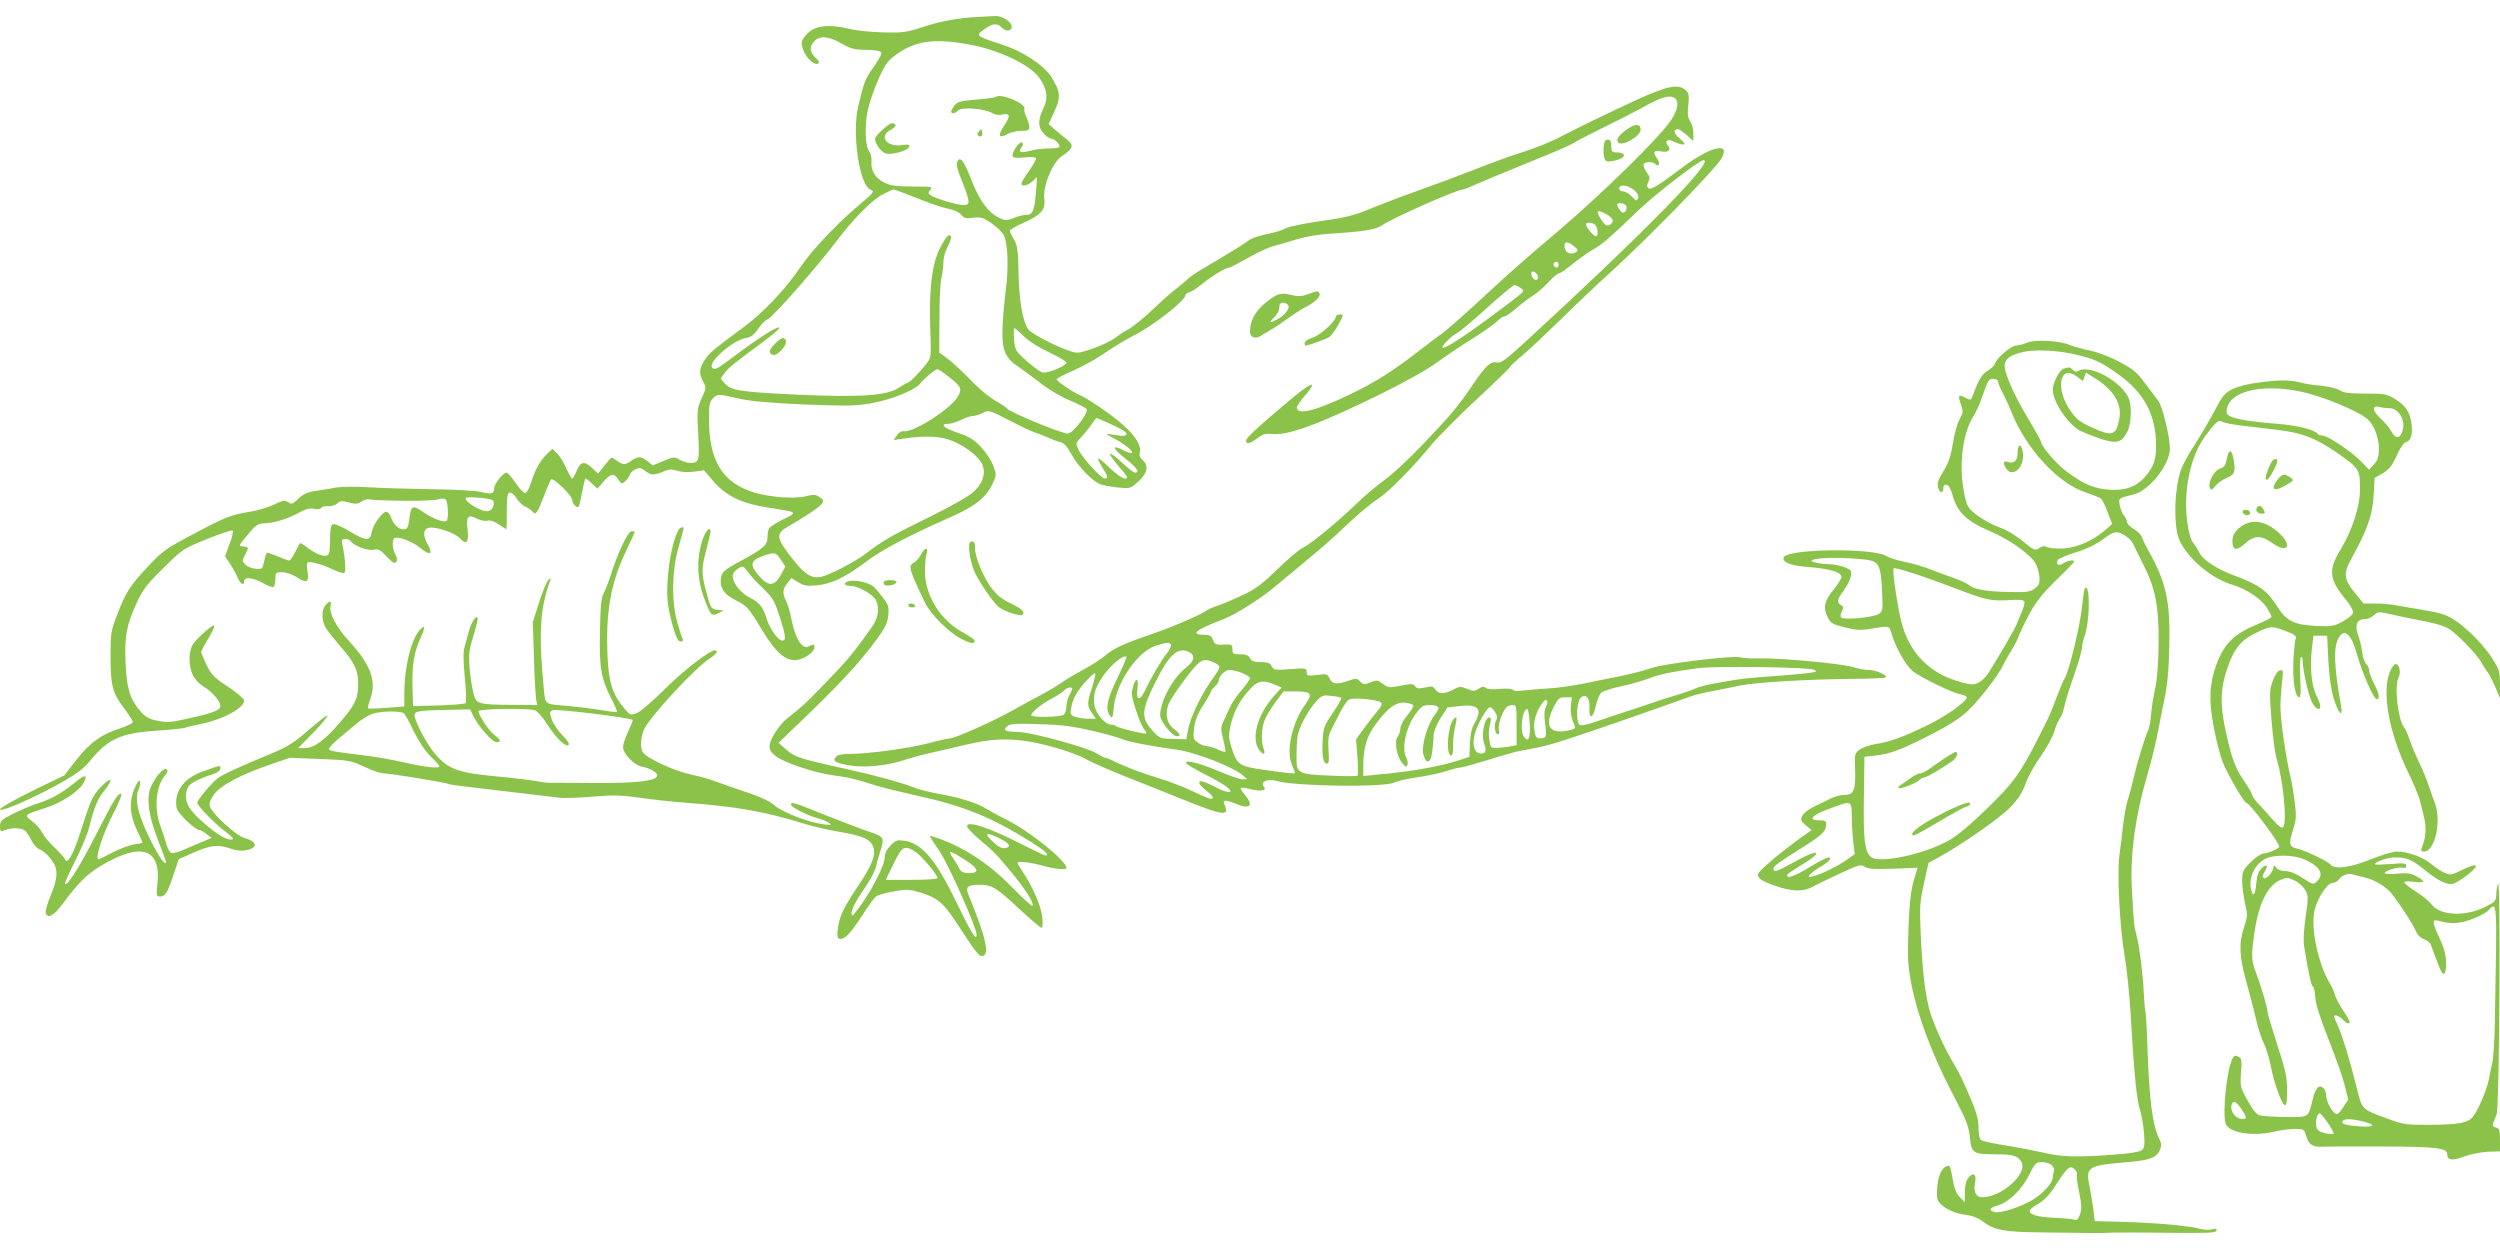 <?xml version="1.0" standalone="no"?>
<!DOCTYPE svg PUBLIC "-//W3C//DTD SVG 20010904//EN"
 "http://www.w3.org/TR/2001/REC-SVG-20010904/DTD/svg10.dtd">
<svg version="1.0" xmlns="http://www.w3.org/2000/svg"
 width="1280pt" height="640pt" viewBox="0 0 1280 640"
 preserveAspectRatio="xMidYMid meet">
<g transform="translate(0,640) scale(0.1,-0.1)"
fill="#8bc34a" stroke="none">
<path d="M5005 6313 c-96 -4 -194 -22 -285 -53 -76 -25 -97 -28 -195 -26 -60
2 -132 8 -160 15 -133 32 -203 21 -247 -39 -17 -23 -17 -30 -6 -64 14 -42 59
-83 77 -71 8 4 4 14 -14 30 -30 29 -32 58 -5 85 29 29 72 25 138 -12 48 -28
67 -33 124 -33 37 0 72 -5 78 -11 7 -7 -4 -29 -35 -74 -46 -65 -51 -77 -81
-205 -33 -138 6 -404 63 -426 23 -8 20 -13 -74 -92 -106 -91 -229 -222 -283
-302 -76 -113 -190 -234 -290 -308 -152 -112 -178 -134 -198 -164 -32 -47 -35
-74 -14 -113 19 -34 19 -35 -6 -90 -23 -52 -24 -61 -17 -184 7 -138 5 -146
-43 -146 -13 0 -36 7 -52 16 -26 16 -31 16 -83 -6 l-55 -23 -27 22 c-34 26
-49 26 -86 0 -30 -21 -38 -21 -76 6 -17 13 -23 14 -32 3 -6 -7 -22 -26 -35
-43 l-24 -30 -29 28 c-41 38 -61 35 -80 -13 -9 -22 -19 -40 -23 -40 -4 0 -17
23 -30 51 -12 28 -33 63 -46 76 l-25 25 -25 -23 c-37 -34 -64 -83 -84 -147
-10 -32 -24 -57 -31 -57 -8 0 -29 23 -49 52 -19 29 -40 52 -47 53 -17 0 -63
-58 -63 -80 0 -28 -14 -32 -67 -19 -27 7 -137 13 -248 14 -110 2 -256 6 -325
10 -79 5 -145 4 -180 -3 -30 -6 -76 -13 -101 -17 -31 -4 -56 -15 -78 -35 -37
-34 -35 -34 -59 -19 -14 9 -28 6 -68 -14 -27 -13 -80 -30 -119 -36 -105 -18
-127 -26 -294 -115 -143 -75 -159 -87 -233 -166 -92 -98 -115 -133 -159 -250
-31 -79 -33 -93 -33 -210 0 -150 10 -188 69 -266 24 -32 45 -64 45 -71 0 -6
-30 -21 -67 -33 -95 -30 -154 -73 -224 -163 l-60 -77 -165 -80 c-92 -45 -164
-87 -164 -94 0 -18 188 65 324 143 69 39 109 70 135 103 92 114 158 145 344
157 75 5 140 12 145 15 5 3 44 12 87 21 112 23 215 81 215 119 0 8 -37 39 -83
70 -72 48 -86 62 -110 113 -15 32 -27 61 -27 65 0 4 16 34 36 68 20 33 34 63
31 67 -8 7 -86 -61 -109 -96 -24 -35 -23 -116 1 -161 10 -19 34 -44 53 -55 45
-26 90 -80 86 -102 -4 -21 -44 -36 -175 -64 -79 -18 -100 -19 -147 -9 -46 9
-62 19 -90 52 -51 59 -68 116 -73 248 -6 133 5 192 60 310 29 62 52 92 134
172 97 96 100 98 222 148 68 27 127 47 132 44 5 -3 -2 -33 -15 -68 l-24 -64
25 -37 c13 -20 31 -52 39 -71 15 -35 34 -46 34 -19 0 23 48 18 97 -11 24 -14
48 -22 53 -19 6 3 10 22 10 41 0 32 2 34 35 34 21 0 51 -10 75 -26 48 -32 64
-25 55 27 -4 21 -4 42 -1 48 7 11 82 -10 140 -39 22 -10 44 -16 49 -13 9 5 5
71 -9 141 -6 28 -4 32 14 32 12 0 24 -5 27 -10 15 -24 87 -51 116 -45 26 6 35
2 68 -34 30 -32 41 -38 49 -29 7 9 6 20 -3 38 -17 29 -19 76 -5 85 18 11 95
-19 134 -52 48 -40 65 -30 36 20 -27 45 -23 81 8 85 37 6 132 -27 157 -54 34
-37 46 -23 39 45 -8 68 2 79 47 56 17 -9 41 -14 54 -11 15 4 35 -3 59 -19 20
-14 38 -25 39 -25 1 0 2 42 2 92 0 75 3 93 15 96 9 1 24 -11 34 -28 10 -17 30
-37 44 -43 15 -6 32 -19 39 -27 16 -20 24 -9 58 80 15 41 32 79 36 85 12 12
109 -83 109 -106 0 -19 26 -44 33 -32 3 4 11 37 17 73 7 36 15 67 17 69 2 3
16 -8 32 -23 l30 -28 31 36 c38 43 54 45 76 11 16 -24 18 -25 35 -9 10 9 21
24 24 34 3 9 16 22 30 28 19 9 28 7 48 -9 30 -23 43 -24 92 -4 29 13 43 14 71
5 20 -7 56 -9 86 -5 l53 7 49 -58 c63 -72 140 -110 268 -131 132 -21 138 -23
138 -31 0 -4 -12 -13 -27 -20 -41 -18 -87 -46 -95 -57 -4 -5 -8 -25 -8 -42 0
-43 -18 -60 -132 -122 -98 -52 -108 -63 -108 -110 0 -38 24 -68 78 -95 57 -29
65 -37 132 -149 68 -112 116 -157 169 -157 42 0 101 39 101 66 0 17 -5 17 -30
4 -31 -16 -66 36 -85 127 -8 43 -22 91 -30 106 -20 39 -19 59 6 91 l21 26 35
-21 c29 -18 45 -21 93 -16 77 7 145 39 253 120 85 64 210 130 442 233 121 54
177 100 209 171 18 41 18 44 1 90 -10 26 -38 69 -63 95 -35 37 -58 52 -115 71
-73 24 -99 47 -52 47 14 0 43 9 65 20 22 11 49 20 60 20 12 0 35 7 52 16 30
15 32 15 137 -39 58 -30 117 -58 131 -62 14 -4 43 -15 65 -25 22 -10 51 -21
65 -24 18 -4 34 -22 57 -64 35 -63 106 -136 148 -152 14 -5 53 -12 88 -16 64
-6 65 -6 106 31 46 42 54 80 21 110 -14 12 -18 25 -14 41 11 44 -48 117 -162
199 -57 41 -119 81 -139 89 -41 17 -125 74 -125 84 0 4 39 25 88 46 48 21 121
62 162 91 41 28 104 66 139 84 103 51 271 182 271 211 0 5 10 12 23 15 12 4
42 24 67 45 45 37 116 80 134 80 4 0 47 22 95 49 47 27 106 55 131 61 25 6 79
22 120 35 46 14 114 25 175 29 165 10 228 20 260 42 55 38 385 184 416 184 5
0 32 11 61 24 29 13 127 54 218 91 228 93 261 107 290 125 14 9 84 45 155 80
72 35 160 80 196 100 92 52 132 64 160 50 29 -16 21 -64 -20 -122 -61 -88
-350 -371 -566 -555 -206 -175 -230 -196 -399 -352 -93 -86 -185 -167 -205
-180 -20 -14 -75 -55 -123 -93 -120 -93 -215 -154 -333 -211 -185 -90 -285
-116 -285 -73 0 7 18 34 41 60 70 80 37 73 -67 -14 -176 -148 -234 -202 -234
-216 0 -21 19 -17 57 12 28 21 42 25 76 22 81 -9 241 50 551 202 124 61 239
125 294 165 51 36 117 81 149 101 77 47 146 95 167 117 10 9 23 17 29 17 7 0
35 19 62 43 28 24 66 53 86 65 19 12 54 42 77 67 22 25 46 45 53 45 7 0 37 21
68 46 31 26 79 60 107 76 47 26 80 55 239 207 84 80 306 251 327 251 60 0
-298 -366 -910 -928 -100 -92 -128 -113 -146 -108 -33 8 -57 -14 -120 -106
-83 -122 -114 -159 -259 -311 -73 -77 -162 -160 -199 -185 -36 -26 -102 -81
-145 -123 -98 -94 -227 -201 -273 -224 -19 -9 -78 -59 -130 -110 -78 -76 -110
-100 -180 -133 -47 -22 -103 -46 -125 -53 -22 -7 -45 -17 -51 -21 -36 -26
-176 -86 -285 -124 -143 -48 -200 -75 -245 -114 -17 -15 -67 -47 -110 -70 -44
-24 -94 -54 -111 -67 -18 -13 -66 -41 -105 -62 -40 -21 -104 -56 -143 -78 -83
-48 -295 -143 -318 -143 -9 0 -60 -11 -112 -25 -104 -27 -310 -55 -403 -55
-41 0 -63 -5 -72 -15 -19 -22 -4 -31 70 -44 77 -13 196 -1 281 28 30 10 87 26
125 34 38 9 123 28 189 44 161 38 264 36 430 -7 68 -18 146 -45 180 -64 33
-19 125 -59 205 -91 80 -31 206 -82 280 -112 174 -70 229 -86 236 -68 3 7 1
23 -6 34 -13 26 4 28 57 6 73 -31 94 -11 47 45 -15 17 -24 33 -21 36 2 3 25 0
51 -7 54 -13 85 -6 66 15 -19 24 24 41 69 27 92 -27 547 -33 599 -8 15 8 68
20 117 27 50 7 116 21 147 31 32 11 65 19 74 19 9 0 73 18 143 39 69 22 140
42 156 45 139 25 148 27 345 93 56 18 480 166 535 187 22 8 79 22 125 30 47 9
108 21 135 27 73 15 343 31 552 33 100 0 184 4 188 8 11 11 -51 38 -88 38 -18
0 -53 6 -78 14 -55 18 -367 47 -474 45 -44 -1 -90 1 -103 5 -35 12 -399 -32
-462 -56 -30 -11 -98 -28 -150 -39 -52 -10 -139 -28 -192 -39 -54 -11 -137
-23 -185 -25 -49 -3 -107 -8 -129 -11 -24 -3 -44 -2 -48 4 -3 6 -31 8 -66 5
-37 -4 -65 -2 -73 5 -10 9 -19 7 -36 -4 -20 -14 -26 -14 -59 -1 -34 14 -40 13
-72 -4 -46 -24 -74 -24 -91 1 -12 17 -19 18 -53 10 -32 -7 -42 -6 -51 7 -10
13 -19 13 -74 2 -58 -11 -64 -11 -91 10 -27 20 -32 20 -64 7 -31 -13 -35 -12
-52 5 -17 17 -22 17 -59 4 -60 -21 -84 -19 -97 10 -11 25 -15 26 -65 19 -49
-6 -53 -5 -53 15 0 20 -3 21 -84 15 -79 -6 -84 -5 -95 15 -9 17 -21 21 -56 21
-34 0 -47 5 -55 20 -8 15 -21 20 -50 20 -36 0 -40 2 -40 26 0 23 -4 25 -32 24
-53 -3 -58 -1 -68 25 -8 20 -16 25 -44 25 -77 0 -44 26 101 81 54 21 182 100
243 151 19 16 61 50 92 76 173 143 210 175 297 258 53 50 121 107 151 126 57
36 180 160 281 283 32 39 135 142 228 229 94 87 171 162 171 165 0 4 30 33 68
64 37 32 128 118 202 190 74 73 185 178 245 232 186 169 534 525 568 582 52
89 -54 65 -200 -45 -122 -93 -162 -117 -174 -105 -8 8 -7 17 1 32 9 18 7 27
-10 51 -12 17 -18 34 -15 40 8 13 52 13 60 0 4 -6 11 -8 16 -4 6 3 4 15 -5 30
-25 36 -20 46 18 39 38 -8 55 7 36 30 -20 24 -2 36 30 20 16 -8 37 -15 47 -15
14 1 10 7 -16 30 -18 15 -30 33 -27 39 11 17 23 13 61 -20 l35 -31 0 39 c0 21
-7 49 -16 62 -13 18 -15 36 -10 81 5 46 3 61 -9 74 -40 40 -94 29 -270 -52
-116 -53 -324 -155 -375 -182 -47 -26 -140 -63 -225 -89 -38 -12 -137 -48
-220 -81 -82 -32 -213 -81 -290 -108 -77 -27 -178 -66 -225 -85 -99 -42 -133
-50 -295 -73 -66 -10 -133 -24 -150 -32 -16 -9 -46 -19 -65 -23 -80 -17 -112
-28 -128 -41 -9 -8 -51 -35 -92 -59 -41 -25 -104 -63 -140 -84 -36 -21 -69
-44 -75 -50 -5 -6 -32 -29 -60 -51 -27 -21 -73 -61 -102 -89 -65 -63 -121
-108 -153 -125 -14 -7 -41 -25 -60 -40 -19 -14 -70 -39 -113 -54 -68 -24 -83
-26 -114 -15 -77 25 -204 91 -219 114 -29 44 -46 147 -49 287 -2 119 -6 142
-24 173 -12 20 -21 40 -21 44 0 5 30 22 68 39 92 41 116 69 109 123 -9 65 42
188 90 220 59 39 64 56 23 87 -19 15 -47 38 -63 52 l-28 25 29 63 c35 74 32
104 -17 181 -38 58 -146 129 -248 162 -139 45 -140 46 -92 80 42 30 65 32 88
8 21 -23 51 -20 51 5 0 24 -50 56 -84 54 -17 -1 -58 -3 -91 -5z m-27 -144
c146 -29 296 -102 342 -166 42 -58 48 -107 21 -161 -28 -55 -27 -97 4 -127 13
-14 30 -25 38 -25 17 0 49 -34 40 -43 -3 -4 -28 -7 -55 -7 -26 0 -68 -5 -93
-12 -49 -13 -65 -7 -45 17 8 10 10 19 4 25 -12 12 -58 -55 -49 -71 5 -8 25 -9
61 -5 29 3 55 2 58 -3 3 -4 -12 -33 -34 -64 -22 -30 -40 -60 -40 -66 0 -18 32
-12 57 11 l23 22 -6 -80 c-8 -94 -17 -114 -49 -114 -14 0 -42 -7 -64 -16 -37
-14 -42 -14 -76 1 -55 27 -100 88 -140 190 -40 103 -58 127 -73 98 -8 -13 -1
-40 24 -102 42 -106 43 -121 6 -121 -32 0 -150 36 -170 52 -10 9 -10 14 2 27
13 15 5 16 -92 16 -90 1 -114 4 -148 22 -45 24 -66 61 -62 110 1 17 -4 38 -11
47 -21 25 -25 133 -8 211 8 39 33 111 55 160 37 82 46 94 100 132 96 67 197
78 380 42z m3388 -742 c19 -17 25 -29 21 -42 -7 -16 -10 -15 -32 9 -13 14 -33
26 -45 26 -11 0 -20 7 -20 15 0 23 45 18 76 -8z m-3670 -42 c61 -25 133 -49
160 -54 29 -6 55 -18 66 -31 15 -18 24 -20 60 -15 37 5 49 2 90 -25 25 -17 54
-43 64 -58 24 -36 30 -167 13 -292 -7 -52 -14 -136 -16 -187 -5 -111 13 -157
80 -200 23 -16 74 -53 114 -84 43 -34 104 -70 152 -90 44 -18 82 -38 85 -45 8
-21 -72 -124 -97 -124 -33 0 -300 111 -312 129 -3 5 -29 23 -58 39 -28 16 -75
54 -104 83 -67 69 -121 119 -156 144 l-28 20 1 170 c0 94 4 188 10 210 5 22
10 58 10 80 0 22 9 57 20 78 24 44 26 69 5 61 -8 -3 -28 -36 -46 -72 -39 -83
-53 -209 -46 -409 5 -133 4 -145 -16 -170 -31 -42 -90 -103 -99 -103 -5 0 -26
-12 -47 -26 -61 -40 -197 -49 -511 -35 -299 14 -346 21 -378 57 l-22 25 19 28
c20 28 57 57 204 165 42 31 77 61 77 67 0 17 -108 -52 -242 -153 -79 -60 -92
-66 -103 -48 -18 29 110 139 173 149 28 5 42 15 64 48 16 23 37 45 48 48 23 7
247 261 348 394 94 124 185 216 242 246 25 13 49 24 55 25 5 0 59 -20 121 -45z
m3631 -41 c3 -8 0 -21 -6 -27 -10 -9 -16 -8 -27 7 -8 11 -14 23 -14 28 0 15
41 8 47 -8z m-83 -54 c16 -15 17 -22 7 -34 -7 -8 -19 -12 -27 -9 -13 5 -44 53
-44 68 0 11 44 -7 64 -25z m-76 -42 c14 -14 16 -58 3 -58 -11 0 -51 48 -51 61
0 13 34 11 48 -3z m-109 -109 c21 -17 22 -22 10 -30 -29 -18 -59 -1 -59 33 0
24 19 22 49 -3z m-79 -94 c0 -8 -4 -15 -9 -15 -13 0 -22 16 -14 24 11 11 23 6
23 -9z m-113 -46 c17 -17 5 -43 -13 -28 -15 12 -19 39 -6 39 4 0 13 -5 19 -11z
m-81 -74 c23 -18 35 -6 -159 -151 -131 -97 -219 -154 -239 -154 -16 0 41 59
74 76 15 8 84 66 153 129 70 63 132 115 139 115 7 0 21 -7 32 -15z m-2543
-248 c26 -25 79 -58 130 -82 47 -22 86 -45 87 -51 0 -17 -95 -57 -122 -51 -13
4 -50 30 -83 60 -56 50 -58 55 -63 110 -2 31 -2 57 1 57 4 0 26 -19 50 -43z
m-383 -208 c62 -49 66 -58 45 -98 -31 -60 -226 -186 -277 -179 -13 2 -26 -6
-36 -21 l-16 -24 54 8 c111 16 191 12 250 -14 70 -30 133 -81 150 -121 19 -46
0 -100 -52 -144 -23 -20 -120 -74 -217 -122 -184 -89 -246 -125 -322 -184 -57
-45 -193 -115 -237 -124 -47 -8 -81 13 -139 86 -91 115 -94 135 -25 174 87 50
160 99 171 116 9 14 6 21 -13 33 -20 14 -31 14 -67 5 -57 -16 -189 -6 -270 19
-161 51 -229 162 -229 376 0 72 3 88 20 105 24 24 23 24 135 -1 64 -14 159
-22 335 -30 211 -8 258 -8 339 6 101 17 227 68 252 101 18 24 78 74 89 74 4 0
31 -18 60 -41z m835 -244 c48 -22 75 -39 72 -47 -2 -7 -13 -12 -23 -10 -10 1
-35 5 -54 8 -33 5 -31 3 20 -24 56 -30 103 -72 81 -72 -7 0 -26 7 -42 16 -59
30 -52 7 14 -45 59 -46 75 -71 47 -71 -5 0 -34 23 -65 51 -30 29 -58 49 -62
46 -3 -4 18 -33 47 -67 45 -52 49 -60 30 -60 -13 0 -46 23 -81 57 -64 61 -72
60 -34 -2 29 -46 30 -55 11 -55 -18 0 -114 105 -134 147 -15 33 -15 34 15 66
16 17 40 47 52 65 12 17 24 32 26 32 2 0 38 -16 80 -35z m-3187 -381 c17 -3
22 -10 20 -26 -5 -33 -30 -44 -67 -28 -41 17 -83 49 -76 60 4 7 74 4 123 -6z
m-444 -8 c83 -1 164 2 179 7 19 6 32 6 39 -1 12 -12 16 -98 5 -108 -12 -12
-68 9 -118 43 -59 40 -64 37 -74 -39 -6 -41 -10 -48 -29 -48 -26 0 -50 23 -65
63 -6 15 -16 27 -23 27 -21 0 -69 -68 -75 -105 -8 -47 -29 -46 -115 6 -38 23
-75 39 -83 35 -11 -4 -15 -23 -15 -80 0 -57 -4 -75 -15 -80 -20 -7 -58 8 -101
40 -19 15 -36 25 -38 23 -2 -2 -13 -23 -25 -46 -12 -24 -25 -43 -30 -43 -5 0
-30 9 -56 20 -26 11 -51 20 -55 20 -5 0 -13 -19 -17 -42 -9 -41 -10 -43 -44
-40 -19 1 -42 11 -52 21 -18 17 -18 20 -3 49 21 40 21 40 -9 44 -24 3 -24 4
23 60 37 45 53 57 77 58 54 1 119 20 178 51 42 23 65 29 86 24 17 -4 32 -2 36
5 4 6 20 10 35 8 16 -1 36 5 47 14 15 14 24 15 60 5 34 -9 45 -8 65 6 12 8 31
13 42 10 10 -3 87 -6 170 -7z m1934 -302 l23 -35 -23 -42 c-33 -60 -64 -62
-112 -5 -48 55 -44 77 14 99 64 24 72 23 98 -17z m-168 -63 c11 -17 46 -54 76
-83 50 -48 59 -63 85 -143 33 -102 35 -125 15 -125 -22 0 -66 62 -82 116 -17
56 -36 79 -86 105 -41 21 -75 60 -85 97 -4 19 0 30 17 44 30 24 35 23 60 -11z
m2165 -371 c4 -6 -6 -27 -22 -47 -31 -39 -80 -124 -112 -191 -26 -55 -46 -47
-37 14 7 55 -9 58 -24 5 -8 -32 -6 -50 16 -117 14 -44 33 -87 41 -97 9 -9 14
-19 11 -22 -6 -6 -145 28 -155 38 -3 4 -15 7 -26 7 -27 0 -75 55 -83 96 -10
55 4 99 52 164 42 55 98 99 111 87 2 -3 -18 -52 -46 -109 -53 -108 -63 -158
-38 -193 12 -16 15 -11 20 46 13 126 122 284 215 313 59 18 69 18 77 6z m96
-40 c29 -16 23 -46 -16 -76 -68 -51 -135 -174 -135 -246 0 -30 62 -108 86
-108 22 0 16 15 -16 38 -35 27 -46 73 -28 124 7 20 46 80 86 132 79 104 93
111 153 81 33 -18 34 -14 -26 -100 -51 -74 -103 -185 -113 -245 l-8 -45 -68 2
c-67 1 -69 2 -107 44 -58 64 -55 103 17 247 72 144 116 183 175 152z m3197
-89 c15 -8 13 -10 -8 -14 -14 -3 -92 -11 -175 -17 -175 -13 -170 -12 -299 -34
-54 -9 -111 -23 -125 -31 -15 -7 -51 -20 -81 -29 -30 -8 -89 -27 -130 -41 -41
-15 -109 -37 -150 -50 -41 -13 -108 -36 -149 -50 -53 -18 -78 -22 -85 -15 -18
18 -13 117 6 136 26 26 49 2 46 -49 -4 -62 18 -58 32 6 6 30 19 62 28 70 10 9
53 23 97 32 44 9 107 27 140 39 59 23 124 37 260 55 87 12 569 5 593 -8z
m-2928 -17 c22 -9 40 -21 40 -27 0 -5 -20 -33 -44 -62 -25 -28 -52 -69 -61
-91 -10 -21 -24 -53 -32 -70 -13 -28 -13 -38 0 -90 8 -33 13 -61 11 -63 -2 -3
-20 3 -39 12 -20 9 -46 17 -58 17 -12 0 -33 9 -46 19 -22 17 -23 23 -17 74 5
40 18 73 47 117 21 33 39 64 39 69 0 4 9 16 20 26 11 10 20 23 20 29 0 24 32
56 55 56 14 0 43 -7 65 -16z m-769 -75 c-26 -78 -26 -94 0 -130 l20 -29 -40 0
c-22 0 -52 5 -66 10 -25 9 -27 14 -20 48 3 20 14 51 24 67 25 43 95 118 99
107 2 -6 -6 -38 -17 -73z m935 16 l36 -15 -42 -47 c-81 -91 -115 -213 -74
-271 21 -30 36 -28 24 4 -14 35 -12 102 4 144 7 20 32 62 55 93 l43 57 65 0
c78 0 86 -12 44 -70 -65 -90 -97 -233 -67 -304 9 -21 16 -41 16 -44 0 -5 -63
2 -189 21 -96 15 -109 26 -136 111 -14 44 -15 63 -6 105 15 71 46 132 94 185
45 51 71 57 133 31z m-1036 -22 c-1 -5 -7 -19 -15 -33 -8 -14 -14 -39 -15 -55
0 -17 -5 -36 -12 -43 -14 -14 -168 -17 -168 -4 0 15 54 59 108 87 29 16 57 34
63 42 12 14 39 18 39 6z m1377 -46 c3 -4 -16 -38 -43 -77 -44 -65 -49 -77 -52
-141 -5 -79 3 -119 22 -119 10 0 12 15 8 69 -3 53 -1 76 13 102 10 19 30 60
46 91 16 31 36 61 46 66 22 12 149 0 164 -15 7 -7 2 -20 -19 -44 -16 -19 -47
-59 -69 -89 l-40 -55 7 -90 c4 -49 4 -93 1 -96 -3 -4 -68 -4 -143 0 -165 7
-170 11 -170 97 0 33 2 77 5 99 4 45 54 139 98 186 27 29 34 31 75 26 25 -2
48 -7 51 -10z m1176 -40 c-3 -26 1 -57 10 -80 16 -37 16 -37 -11 -44 -107 -27
-138 16 -87 117 23 45 29 50 59 50 l34 0 -5 -43z m-127 -5 c-10 -20 -11 -42
-5 -86 9 -69 7 -76 -25 -76 -20 0 -25 6 -30 44 -7 43 12 100 46 143 18 22 28
3 14 -25z m-680 7 c3 -5 -11 -28 -30 -51 -21 -24 -36 -53 -36 -67 0 -14 -7
-34 -14 -43 -18 -24 -6 -98 22 -133 17 -22 23 -24 28 -12 3 9 1 24 -5 36 -26
47 -4 155 46 224 31 42 39 47 73 47 50 0 57 -13 27 -49 -36 -43 -71 -159 -60
-202 15 -56 39 -49 46 13 4 29 7 67 7 83 0 18 15 55 35 87 l36 56 64 7 c96 11
117 -16 74 -89 -14 -24 -21 -57 -23 -103 l-3 -68 -39 -13 c-101 -35 -253 -62
-431 -78 l-73 -7 0 50 c0 95 17 152 65 217 62 83 103 113 149 108 20 -2 39 -8
42 -13z m529 -101 l0 -103 -30 -6 c-16 -4 -47 -7 -67 -8 -36 -1 -37 0 -43 44
-4 24 -2 58 3 74 6 17 7 33 3 36 -27 16 -51 -87 -31 -135 15 -36 3 -55 -28
-46 -28 9 -35 52 -19 106 15 49 62 130 76 130 5 0 16 -11 25 -25 13 -20 14
-30 5 -46 -12 -23 -4 -69 11 -69 6 0 8 11 4 24 -5 23 15 86 37 113 6 7 21 13
33 13 20 0 21 -5 21 -102z m67 10 c5 -76 -6 -102 -29 -71 -23 30 -9 143 17
143 4 0 10 -33 12 -72z m-2242 -39 c69 -16 139 -36 155 -43 31 -14 151 -37
290 -56 88 -13 280 -88 325 -127 l25 -22 -24 -1 c-13 0 -67 19 -120 41 -99 43
-180 62 -167 40 4 -6 47 -31 94 -55 48 -24 98 -53 112 -64 43 -35 12 -37 -53
-4 -34 18 -68 32 -74 32 -23 0 -14 -18 22 -47 36 -29 44 -43 24 -43 -6 0 -48
17 -93 39 -44 21 -121 51 -171 66 -87 26 -180 61 -238 91 -16 8 -33 14 -38 14
-5 0 -26 11 -47 24 -43 28 -331 107 -394 108 -64 1 -81 7 -68 23 16 20 40 22
185 17 99 -3 160 -11 255 -33z"/>
<path d="M5097 5903 c-4 -3 -48 -9 -99 -13 -78 -6 -94 -10 -110 -29 -10 -13
-18 -27 -18 -32 0 -14 20 -11 36 6 18 18 137 9 172 -13 14 -9 34 -12 52 -9 41
9 45 -6 15 -50 -39 -58 -33 -76 15 -48 14 8 44 14 68 15 36 0 42 3 42 20 0 12
-7 34 -15 50 -8 16 -13 35 -10 42 11 28 -126 84 -148 61z"/>
<path d="M4518 5735 c-21 -18 -38 -39 -38 -45 0 -26 32 -70 56 -76 32 -8 111
14 119 34 4 12 -2 14 -38 9 -78 -11 -119 46 -57 78 17 9 28 20 25 25 -11 17
-29 11 -67 -25z"/>
<path d="M5012 5727 c-9 -11 -10 -17 -2 -22 15 -9 23 -1 18 21 -3 15 -4 16
-16 1z"/>
<path d="M3969 4641 c-33 -33 -36 -49 -12 -58 21 -8 75 50 67 72 -9 22 -22 19
-55 -14z"/>
<path d="M7442 2717 c-29 -35 -40 -176 -14 -185 9 -3 12 12 12 55 0 32 5 75
11 96 11 42 8 55 -9 34z"/>
<path d="M8336 5742 c-48 -33 -65 -57 -50 -72 21 -21 114 33 114 66 0 30 -25
32 -64 6z"/>
<path d="M8223 5683 c-14 -5 -18 -69 -7 -97 5 -13 14 -15 43 -10 66 12 76 43
14 44 -19 0 -23 6 -23 29 0 32 -7 41 -27 34z"/>
<path d="M6695 4893 c-32 -11 -49 -12 -83 -3 -56 14 -75 7 -138 -45 -50 -43
-74 -90 -74 -144 0 -27 26 -38 53 -22 11 7 35 22 54 32 19 11 58 37 86 58 29
21 70 48 92 59 47 23 80 56 70 71 -7 13 -8 13 -60 -6z m-98 -58 c6 -18 -21
-51 -59 -71 -40 -21 -44 -17 -14 11 15 14 26 35 26 50 0 18 5 25 20 25 11 0
23 -7 27 -15z"/>
<path d="M6840 4780 c0 -24 -81 -97 -120 -109 -23 -7 -40 -18 -40 -26 0 -8 1
-15 3 -15 15 1 106 33 122 44 11 7 33 37 48 65 27 49 28 51 8 51 -12 0 -21 -5
-21 -10z"/>
<path d="M10380 4646 c-19 -8 -45 -15 -57 -15 -26 -1 -99 -63 -108 -91 -3 -11
-21 -28 -39 -39 -30 -19 -43 -40 -77 -129 -8 -22 -10 -22 -39 -7 -34 18 -37
11 -18 -42 10 -28 9 -38 -9 -70 -12 -21 -27 -76 -34 -122 -10 -62 -21 -98 -46
-139 -34 -56 -37 -69 -27 -96 9 -23 24 -20 24 5 0 14 5 19 17 17 10 -2 22 -22
31 -56 23 -84 73 -132 189 -181 105 -45 213 -122 237 -169 8 -16 16 -46 18
-66 2 -32 -2 -42 -24 -59 -24 -18 -40 -20 -135 -18 -115 2 -178 14 -204 37 -9
8 -47 25 -85 38 -38 13 -92 33 -119 44 -28 11 -82 27 -121 35 -39 8 -82 21
-95 30 -67 42 -499 38 -525 -5 -15 -25 34 -45 124 -51 103 -8 165 -25 170 -48
1 -9 -15 -38 -37 -64 -50 -61 -58 -94 -34 -143 16 -34 24 -38 88 -54 56 -14
81 -16 130 -8 102 17 96 19 110 -25 20 -68 72 -161 106 -189 37 -32 200 -112
247 -121 17 -4 32 -10 32 -15 0 -22 -106 -97 -205 -145 -127 -61 -188 -83
-264 -95 -30 -5 -66 -18 -80 -28 -25 -19 -26 -24 -23 -99 4 -107 -7 -133 -53
-133 -20 0 -53 -8 -73 -19 -20 -10 -59 -29 -86 -42 -26 -12 -53 -34 -59 -47
-9 -20 -7 -26 19 -48 l29 -24 -25 -18 c-114 -79 -250 -193 -250 -209 1 -21 22
-35 88 -58 86 -30 142 -32 191 -6 20 11 84 42 142 69 95 44 108 48 125 35 15
-12 46 -14 145 -11 l127 5 -20 -66 c-19 -63 -28 -186 -29 -372 -1 -177 87
-451 235 -732 64 -123 76 -153 82 -211 8 -81 16 -86 135 -86 85 0 112 -8 129
-40 32 -60 -102 -180 -201 -180 -33 0 -46 29 -36 80 8 38 -11 50 -35 20 -12
-15 -18 -39 -18 -73 l0 -52 -26 26 c-19 19 -28 44 -37 96 -12 67 -13 70 -34
60 -31 -14 -49 -78 -45 -158 3 -37 71 -80 142 -88 38 -5 67 -16 92 -35 60 -45
109 -54 305 -56 98 -1 207 -3 243 -3 36 -1 90 0 120 2 30 1 160 1 289 -1 193
-2 235 -1 239 11 4 11 -2 12 -23 7 -15 -4 -41 -3 -59 2 -48 15 -236 32 -396
36 l-145 4 -6 53 c-4 30 -12 82 -19 116 -23 110 -16 115 194 133 116 10 150
23 166 66 7 18 6 33 -4 52 -35 70 -52 197 -61 472 -3 90 -8 174 -11 185 -3 11
-6 54 -8 95 -4 93 -23 242 -38 295 -12 44 -13 55 -23 240 -9 170 18 370 80
580 20 66 45 169 55 225 5 25 18 95 31 155 17 82 23 154 26 282 5 229 -17 325
-110 489 -13 23 -26 51 -30 62 -3 12 -21 31 -41 43 -20 11 -36 28 -36 37 0 8
-7 23 -15 32 -9 10 -18 33 -22 53 -6 38 -9 35 73 56 80 21 184 153 184 234 0
61 -38 216 -59 244 -12 16 -43 57 -70 93 -41 55 -60 71 -131 108 -46 25 -111
49 -149 57 -36 7 -82 20 -102 28 -52 23 -176 30 -219 13z m255 -63 c91 -22
125 -38 210 -99 124 -88 185 -193 193 -333 5 -98 -6 -135 -57 -194 -45 -51
-105 -71 -188 -64 -75 7 -128 30 -211 92 -52 38 -132 131 -132 154 0 4 -32 61
-70 125 -75 124 -125 244 -115 275 8 28 28 41 82 56 63 18 186 13 288 -12z
m-405 -136 c0 -8 11 -36 26 -63 14 -27 34 -71 45 -99 74 -184 237 -360 375
-405 38 -13 74 -27 80 -32 7 -5 22 -36 35 -70 l23 -61 -39 -34 c-61 -52 -140
-87 -211 -91 -34 -2 -70 1 -81 6 -15 8 -25 7 -42 -4 -21 -15 -25 -13 -84 35
-36 30 -85 59 -118 70 -32 11 -82 38 -112 60 -50 38 -55 46 -68 104 -32 144
-13 313 45 406 12 20 31 59 40 86 38 106 37 105 62 105 13 0 24 -6 24 -13z
m660 -796 c14 -10 30 -28 35 -42 6 -13 27 -57 48 -98 63 -122 81 -217 79 -408
-1 -105 -8 -186 -18 -230 -8 -37 -18 -95 -20 -128 -3 -33 -9 -69 -14 -80 -19
-42 -59 -173 -75 -245 -10 -41 -23 -94 -31 -116 -8 -23 -18 -81 -24 -130 -5
-49 -14 -119 -19 -156 -12 -91 2 -366 27 -513 12 -66 25 -201 31 -300 17 -296
31 -437 47 -485 8 -25 18 -79 21 -120 5 -62 3 -78 -11 -89 -9 -8 -62 -17 -133
-22 -192 -15 -280 -13 -368 9 -44 10 -132 27 -195 37 -63 10 -121 22 -127 28
-8 5 -13 32 -13 64 0 41 -10 79 -46 162 -25 60 -59 131 -76 157 -49 78 -115
224 -132 294 -22 92 -34 203 -42 381 -6 140 -4 164 17 258 l23 103 49 27 c112
60 316 202 369 257 42 44 63 76 80 124 13 36 48 99 78 140 29 41 60 98 68 125
8 28 21 57 28 66 8 8 18 35 23 60 5 24 27 97 50 162 23 65 41 128 41 141 0 13
6 41 14 62 27 79 28 269 1 242 -4 -3 -10 -46 -15 -95 -10 -99 -69 -340 -90
-368 -4 -5 -22 -48 -40 -95 -34 -90 -36 -94 -95 -210 -92 -182 -126 -228 -262
-360 -85 -83 -154 -141 -195 -163 -132 -74 -363 -121 -401 -83 -30 31 -37 88
-34 301 l3 210 59 7 c75 8 136 32 295 114 85 44 142 82 178 117 61 59 153 179
177 229 8 18 28 54 44 79 16 25 32 57 36 70 4 13 27 62 52 109 35 66 66 106
139 178 52 50 94 94 94 97 0 11 -37 4 -57 -10 -22 -16 -37 -7 -28 17 3 7 45
25 93 40 58 18 105 41 141 68 57 43 73 45 121 11z m-1332 -117 c61 -8 72 -29
78 -157 5 -102 4 -107 -18 -121 -29 -18 -183 -32 -192 -17 -4 6 -2 20 5 32 9
18 8 24 -5 31 -23 13 -20 29 14 75 17 22 33 55 36 72 6 28 3 32 -29 46 -20 8
-56 16 -79 16 -58 2 -108 14 -88 22 33 14 168 14 278 1z m457 -148 c149 -57
180 -64 264 -59 52 4 80 2 85 -5 4 -6 -2 -31 -12 -54 -11 -24 -22 -52 -26 -63
-7 -19 -90 -163 -143 -247 -12 -21 -36 -44 -51 -52 -26 -13 -36 -13 -87 0
-164 43 -268 148 -310 310 -20 79 -47 263 -40 274 5 8 151 -39 320 -104z
m-534 -1168 c0 -40 4 -99 8 -132 l7 -59 -39 -28 c-46 -33 -129 -74 -172 -85
-27 -7 -29 -6 -17 9 8 9 34 28 58 42 42 25 57 45 33 45 -6 0 -48 -22 -94 -50
-77 -46 -115 -61 -115 -42 0 7 12 15 108 75 23 15 42 32 42 37 0 13 -55 -10
-137 -56 -66 -37 -83 -41 -83 -21 0 12 29 33 170 122 83 53 99 70 100 103 0
19 -5 22 -35 22 -61 0 -41 25 48 58 120 45 117 46 118 -40z m1024 -1784 c9 -9
14 -23 11 -31 -3 -8 -6 -23 -6 -33 0 -27 -53 -84 -106 -115 -61 -36 -162 -68
-190 -61 -35 9 -29 21 15 34 57 18 122 80 160 156 31 62 35 66 66 66 19 0 41
-7 50 -16z m129 -48 c-3 -7 2 -47 11 -90 13 -62 14 -84 5 -112 -9 -27 -16 -34
-29 -29 -9 4 -55 8 -102 10 -87 3 -133 17 -126 38 2 7 22 22 45 35 28 16 56
45 88 95 60 92 72 102 95 81 10 -9 16 -21 13 -28z"/>
<path d="M10567 4513 c-22 -6 -57 -73 -57 -110 1 -61 79 -177 143 -210 17 -8
62 -26 100 -39 83 -28 111 -21 139 36 22 43 24 140 4 178 -46 87 -200 167
-255 133 -9 -6 -19 -4 -28 5 -15 15 -16 15 -46 7z m71 -44 l26 -20 8 21 8 22
37 -23 c102 -60 149 -135 134 -213 -16 -87 -36 -93 -144 -43 -61 28 -78 42
-109 88 -78 116 -50 239 40 168z"/>
<path d="M10330 4082 c0 -43 -19 -59 -54 -46 -20 8 -21 -14 -2 -38 32 -43 89
8 84 76 -4 54 -28 61 -28 8z"/>
<path d="M9960 2520 c-25 -16 -60 -41 -79 -55 -19 -14 -42 -25 -51 -25 -9 0
-32 -12 -51 -26 -19 -14 -41 -29 -49 -34 -8 -5 -12 -11 -9 -15 8 -7 89 24 107
42 7 7 19 13 26 13 11 0 90 47 144 85 21 15 31 45 15 45 -5 0 -28 -14 -53 -30z"/>
<path d="M9944 2235 c-104 -53 -165 -97 -152 -111 6 -6 36 10 184 98 45 26 86
48 92 48 6 0 14 5 17 10 15 24 -40 6 -141 -45z"/>
<path d="M11576 4443 c-61 -7 -117 -21 -145 -35 -41 -20 -52 -34 -96 -118 -28
-52 -74 -130 -102 -173 -28 -42 -59 -99 -68 -127 -35 -104 -37 -300 -3 -363
51 -98 164 -190 271 -222 69 -21 144 -71 173 -116 13 -21 24 -42 24 -47 0 -5
-30 -21 -67 -36 -123 -50 -173 -98 -214 -206 -37 -99 -41 -184 -15 -322 13
-68 33 -147 45 -177 22 -58 110 -211 122 -211 16 0 169 -204 169 -225 0 -9
-60 -35 -81 -35 -12 0 -40 -19 -65 -44 -41 -41 -44 -47 -44 -97 0 -30 7 -82
15 -116 13 -57 13 -66 -5 -119 -28 -80 -25 -152 11 -280 17 -60 39 -146 50
-192 10 -46 28 -101 39 -122 11 -22 27 -72 35 -112 18 -93 56 -200 73 -206 9
-3 12 17 12 75 0 67 -7 101 -50 232 -27 85 -50 161 -50 170 0 19 -34 136 -61
206 -23 60 -23 83 -5 208 22 145 68 235 132 262 32 13 39 13 72 -3 20 -9 44
-31 54 -48 17 -29 17 -37 3 -138 -11 -79 -13 -123 -6 -164 25 -146 34 -187 43
-193 6 -4 11 -28 12 -55 2 -33 24 -104 68 -215 36 -91 74 -197 83 -237 l18
-72 -27 -41 c-23 -34 -30 -38 -42 -28 -22 18 -44 64 -44 92 0 14 -7 30 -15 37
-23 19 -41 -2 -55 -63 -22 -90 -17 -87 -138 -86 -59 1 -118 4 -131 8 -17 4
-37 28 -63 76 -38 68 -39 73 -34 142 5 65 4 74 -14 83 -15 8 -21 6 -29 -8 -30
-56 -54 -287 -35 -337 17 -44 136 -64 238 -41 37 9 89 16 115 16 47 0 48 -1
60 -40 12 -41 33 -54 83 -51 13 1 147 2 298 1 289 -1 340 -7 340 -41 0 -30 25
-33 88 -10 31 12 85 22 119 24 l63 2 0 58 c0 51 -3 60 -21 64 -14 4 -18 11
-14 22 4 9 12 30 18 46 14 37 21 1210 7 1180 -5 -11 -9 -36 -9 -55 -1 -33 -5
-38 -58 -64 -104 -51 -232 -44 -275 15 -12 16 -48 45 -80 65 -32 20 -58 41
-58 46 0 6 20 7 51 3 58 -8 60 4 6 31 -23 13 -46 15 -94 11 -35 -4 -63 -2 -63
3 0 12 68 33 91 27 13 -3 19 0 19 10 0 14 -12 15 -80 9 -44 -3 -80 -4 -80 -1
0 13 64 35 104 35 60 0 85 -11 153 -66 67 -55 116 -78 146 -68 12 4 46 25 75
48 64 50 46 61 -34 21 -49 -25 -57 -26 -85 -15 -17 7 -49 28 -71 46 -42 36
-120 64 -176 64 -19 0 -80 -18 -134 -40 -107 -43 -185 -53 -207 -26 -15 18
-127 71 -169 81 -41 9 -45 24 -22 95 17 53 18 71 9 143 -5 45 -15 102 -21 127
-23 93 -51 284 -52 355 -1 28 3 83 7 123 8 68 7 73 -9 70 -11 -2 -26 -23 -37
-53 -17 -46 -18 -61 -7 -200 6 -82 18 -170 25 -195 36 -115 57 -341 33 -356
-7 -4 -25 9 -45 32 -18 21 -51 58 -73 81 -22 22 -40 47 -40 55 0 7 -20 41 -44
75 -29 43 -49 87 -64 140 -57 218 -61 305 -18 431 34 102 70 145 151 184 72
34 78 34 150 6 44 -16 54 -25 49 -37 -4 -9 -9 -61 -12 -116 -4 -102 9 -185 30
-185 8 0 9 30 5 100 -3 56 -1 102 4 106 5 3 9 -7 9 -23 0 -43 28 -169 47 -208
17 -35 43 -48 43 -20 0 8 -9 32 -20 54 -25 46 -34 148 -23 241 l8 65 35 0 35
0 6 -125 c4 -84 14 -149 28 -197 23 -77 49 -102 37 -35 -37 206 -40 302 -10
350 30 47 64 13 93 -92 25 -90 84 -225 99 -226 19 0 15 26 -13 80 -14 27 -25
58 -25 68 0 11 -7 25 -15 32 -7 6 -17 33 -20 58 -3 26 -13 66 -21 89 -19 52
-7 83 33 83 15 0 36 9 48 20 20 19 23 19 91 4 38 -9 89 -20 114 -24 99 -19
141 -30 172 -46 40 -20 153 -137 175 -179 8 -16 22 -37 30 -47 8 -9 25 -43 39
-75 l24 -58 0 71 c0 66 -3 75 -39 132 -63 97 -177 201 -247 225 -21 8 -75 19
-119 26 -44 7 -102 17 -128 22 -26 5 -75 9 -107 9 l-59 0 -45 56 c-56 68 -59
99 -16 175 83 151 108 223 114 333 l4 79 42 24 c33 20 48 39 71 90 19 42 36
67 49 70 24 6 34 41 27 92 -8 61 -29 93 -81 126 -47 28 -55 30 -156 30 -82 0
-112 4 -131 17 -14 9 -56 19 -95 23 -38 3 -82 10 -99 15 -56 15 -110 16 -209
3z m204 -48 c113 -24 294 -99 343 -142 32 -29 57 -94 57 -150 0 -41 -5 -58
-25 -80 l-25 -28 -42 43 c-52 53 -171 132 -198 132 -10 0 -21 4 -24 9 -13 20
-107 44 -206 51 -187 15 -260 32 -260 60 0 103 168 149 380 105z m455 -85 c44
0 80 -58 68 -108 -11 -48 -37 -53 -58 -13 -8 17 -34 48 -57 69 -43 40 -45 69
-4 58 11 -3 35 -6 51 -6z m-750 -90 c47 -6 122 -14 168 -20 132 -15 200 -41
315 -120 113 -79 116 -84 115 -190 0 -83 -40 -205 -99 -303 -65 -107 -59 -154
28 -259 22 -26 38 -56 36 -65 -2 -10 -26 -30 -53 -45 -44 -24 -58 -26 -130
-23 -117 5 -158 24 -205 99 -52 83 -96 114 -228 162 -79 29 -158 81 -171 114
-6 14 -20 36 -31 50 -14 17 -24 52 -32 115 -20 154 18 331 92 431 58 77 68 86
90 74 11 -6 57 -15 105 -20z m315 -2221 c80 -36 102 -76 61 -113 -17 -16 -21
-15 -72 19 -35 23 -65 35 -88 35 -20 0 -39 7 -47 18 -11 14 -13 14 -14 2 -1
-24 -36 -64 -49 -56 -9 6 -8 14 4 33 22 32 10 43 -17 16 -15 -15 -23 -38 -26
-77 -5 -61 -17 -73 -27 -27 -14 66 29 142 91 161 53 15 137 11 184 -11z m305
-91 c56 -13 116 -50 145 -89 56 -76 107 -156 119 -186 8 -20 24 -35 42 -42 16
-5 32 -18 35 -28 7 -21 27 -74 46 -121 19 -47 33 -33 32 31 -1 39 -10 74 -33
122 -38 82 -40 100 -8 91 67 -18 97 -17 163 4 37 13 78 33 91 46 50 50 48 74
37 -546 -1 -107 -8 -213 -14 -235 -6 -22 -13 -56 -16 -76 -6 -44 -51 -154 -80
-193 -26 -36 -73 -45 -236 -45 -105 -1 -124 2 -197 29 -142 52 -136 46 -165
162 -34 138 -70 256 -95 314 -12 25 -21 48 -21 50 0 12 30 1 45 -16 19 -21 35
-26 35 -11 0 5 -16 32 -35 61 -19 29 -38 64 -41 79 -4 14 -13 36 -21 49 -63
101 -103 286 -83 379 15 65 66 143 94 143 11 0 27 9 33 19 13 20 48 32 73 23
8 -2 33 -9 55 -14z m-630 -1185 c32 -48 31 -55 -2 -51 -31 3 -57 45 -47 72 9
24 21 19 49 -21z m444 -73 c19 -28 32 -52 29 -55 -3 -3 -22 -2 -43 3 -29 6
-40 14 -45 33 -7 26 4 69 17 69 4 0 23 -23 42 -50z m177 9 c71 -18 64 -31 -14
-26 -74 5 -96 12 -87 28 8 12 46 11 101 -2z"/>
<path d="M11404 4063 c-10 -49 -13 -53 -39 -63 -30 -11 -61 -70 -51 -96 6 -16
9 -16 29 8 12 15 39 34 60 42 40 16 45 34 31 105 -8 38 -22 40 -30 4z"/>
<path d="M11636 4043 c-11 -12 -36 -73 -36 -90 0 -8 5 -11 10 -8 12 7 50 79
50 95 0 12 -13 13 -24 3z"/>
<path d="M11661 3944 c-38 -48 -20 -64 36 -32 51 29 50 28 29 44 -28 20 -42
18 -65 -12z"/>
<path d="M11555 3800 c-9 -15 4 -30 26 -30 17 0 18 3 9 20 -12 22 -25 26 -35
10z"/>
<path d="M11482 3778 c7 -19 38 -22 38 -4 0 10 -9 16 -21 16 -12 0 -19 -5 -17
-12z"/>
<path d="M11483 3710 c-36 -22 -53 -48 -53 -82 0 -46 20 -50 62 -13 49 45 85
46 143 4 72 -52 104 -18 42 44 -66 65 -136 83 -194 47z"/>
<path d="M3472 3683 c-40 -77 -66 -270 -52 -375 9 -67 38 -168 52 -185 12 -14
32 -7 22 8 -3 5 -15 42 -26 82 -31 109 -28 264 6 384 14 51 26 94 26 97 0 13
-20 5 -28 -11z"/>
<path d="M3605 3657 c-40 -97 -40 -219 3 -327 31 -82 36 -86 69 -70 l28 14
-32 4 c-29 3 -33 8 -47 55 -36 129 -37 147 -11 247 28 110 28 110 14 110 -5 0
-16 -15 -24 -33z"/>
<path d="M3185 3607 c-19 -41 -44 -105 -55 -143 -12 -38 -29 -82 -38 -99 -13
-23 -18 -65 -20 -191 -5 -188 5 -246 55 -345 20 -38 34 -71 32 -74 -3 -2 -41
2 -84 10 -44 7 -116 16 -160 20 -129 10 -122 5 -130 82 -28 286 -21 415 31
558 6 18 5 18 -9 5 -8 -8 -30 -60 -47 -115 l-32 -100 6 -190 c3 -104 9 -200
12 -212 l6 -23 -128 1 c-182 2 -186 3 -201 64 -7 28 -16 86 -19 130 -5 69 -2
91 21 163 14 46 24 87 20 90 -10 11 -34 -28 -45 -73 -6 -22 -15 -56 -21 -76
-8 -27 -8 -68 1 -159 7 -68 8 -125 4 -130 -5 -4 -67 -10 -139 -12 l-130 -3 -3
99 c-3 113 8 178 43 254 24 52 21 67 -7 35 -44 -50 -78 -192 -78 -323 l0 -67
-91 -7 c-50 -4 -93 -5 -95 -3 -2 2 3 24 12 48 33 93 3 174 -109 297 -66 71
-104 145 -94 182 6 25 -5 26 -26 2 -22 -24 -21 -80 1 -117 10 -16 44 -59 75
-95 74 -84 91 -121 91 -195 -1 -73 -15 -102 -95 -196 -78 -90 -131 -129 -177
-129 l-35 0 78 80 c43 44 75 83 72 86 -3 4 -46 -29 -95 -72 -72 -63 -108 -87
-178 -116 -180 -75 -260 -111 -287 -131 -29 -20 -107 -113 -107 -127 0 -15 91
-109 143 -147 35 -26 46 -39 35 -41 -26 -5 -77 25 -146 86 -76 66 -97 105 -88
156 6 29 15 40 48 57 23 12 60 27 82 33 26 7 42 19 44 30 4 20 0 19 -98 -17
-93 -34 -142 -108 -125 -186 6 -27 95 -111 117 -111 6 0 21 -9 35 -20 l26 -20
-49 -21 c-27 -11 -70 -29 -96 -41 -25 -11 -53 -18 -61 -15 -8 3 -19 23 -25 44
-5 21 -20 64 -31 95 -34 92 -22 207 26 260 11 13 13 22 6 29 -13 13 -59 -40
-81 -91 -24 -57 -11 -149 37 -271 22 -58 41 -108 41 -112 0 -43 -94 123 -131
232 -21 61 -24 113 -8 142 5 11 8 28 6 37 -3 12 -11 3 -25 -28 -32 -67 -29
-140 8 -218 17 -35 30 -65 30 -67 0 -1 -19 -5 -42 -8 -23 -3 -73 -22 -111 -41
-37 -20 -70 -36 -72 -36 -22 0 22 133 79 242 25 48 41 90 37 92 -15 9 -37 -26
-125 -199 -83 -164 -151 -273 -163 -261 -3 3 20 55 51 116 31 61 64 139 72
173 28 109 44 148 81 193 48 60 32 70 -21 14 -44 -46 -50 -61 -107 -239 -35
-108 -65 -160 -76 -131 -3 8 -27 35 -53 60 -27 25 -55 59 -64 77 -9 18 -32 44
-52 59 -42 32 -41 32 70 68 83 26 171 85 195 129 22 41 6 43 -41 4 -72 -58
-120 -86 -188 -108 -35 -11 -95 -36 -132 -55 -61 -31 -68 -37 -68 -64 0 -28 2
-29 26 -20 40 15 89 12 106 -7 9 -10 23 -33 32 -51 9 -18 27 -37 39 -41 25
-10 59 -45 76 -78 18 -36 13 -80 -20 -159 -17 -41 -28 -81 -25 -89 11 -31 42
-14 87 48 81 108 126 153 199 196 203 121 305 87 286 -95 -6 -59 -5 -64 12
-64 28 0 40 19 70 110 l27 81 79 35 c88 38 123 41 187 19 44 -16 92 -13 117 7
18 15 -2 36 -48 48 -40 11 -163 123 -175 160 -5 15 1 34 19 60 31 47 140 105
291 156 l99 34 156 -6 c149 -6 158 -8 226 -40 39 -19 84 -34 100 -34 33 0 322
-47 333 -55 4 -2 68 -11 142 -19 124 -15 347 -41 429 -51 19 -2 92 0 162 6
106 9 146 8 240 -5 62 -9 169 -21 238 -26 268 -20 406 -45 620 -111 36 -11
114 -29 173 -39 116 -20 152 -36 168 -76 15 -42 -5 -93 -86 -213 -72 -108 -90
-149 -97 -221 -2 -25 1 -35 12 -37 24 -4 55 28 114 119 30 47 62 91 71 98 9 7
49 19 91 26 68 12 80 11 137 -6 95 -30 120 -53 211 -195 59 -93 88 -130 102
-130 44 0 25 89 -67 313 -17 41 -5 52 59 52 60 0 86 -16 202 -125 56 -52 107
-95 112 -95 7 0 8 21 4 58 -7 56 -50 155 -102 232 -13 19 -24 38 -24 42 0 11
68 3 135 -16 59 -16 115 -21 115 -10 0 37 -190 190 -310 249 -41 21 -86 45
-100 54 -40 27 -137 58 -236 75 -50 9 -111 24 -135 34 -53 22 -197 62 -334 92
-242 53 -276 63 -318 101 l-41 36 93 89 c212 202 323 321 411 442 43 59 54 82
58 122 4 44 1 54 -29 92 -18 24 -39 49 -48 56 -24 19 -89 34 -122 27 -34 -8
-29 -25 7 -25 31 0 93 -31 119 -60 30 -33 27 -97 -8 -146 -97 -138 -125 -172
-268 -319 -74 -76 -93 -94 -166 -151 -43 -33 -93 -111 -93 -145 0 -19 10 -34
34 -52 43 -33 201 -85 294 -97 79 -10 114 -19 214 -51 35 -11 133 -35 218 -54
230 -50 376 -109 573 -232 77 -48 104 -73 79 -73 -4 0 -61 27 -126 60 -168 86
-283 122 -274 87 2 -8 28 -35 58 -61 81 -69 86 -73 166 -169 72 -86 121 -163
110 -175 -3 -3 -50 40 -104 95 -122 126 -263 216 -406 260 -22 7 -23 10 36
-78 48 -73 188 -388 188 -424 0 -36 -25 5 -100 159 -107 222 -177 306 -267
321 -39 6 -46 4 -73 -23 -19 -20 -30 -41 -30 -59 0 -47 -78 -194 -149 -283
-17 -21 -20 -22 -21 -7 0 23 21 64 75 142 24 35 46 78 50 97 4 18 13 52 21 76
24 73 21 78 -53 103 -38 12 -139 51 -226 85 -163 66 -177 71 -177 54 0 -12 83
-55 135 -69 23 -6 49 -17 59 -24 16 -12 13 -13 -30 -7 -77 10 -205 60 -248 96
-25 22 -73 44 -135 65 -53 17 -123 42 -156 54 -33 13 -94 31 -135 39 -91 19
-234 86 -250 117 -14 25 -8 86 11 121 42 76 267 317 336 359 32 20 43 39 23
39 -28 0 -161 -103 -259 -201 -63 -62 -124 -115 -143 -121 -30 -11 -33 -9 -60
23 -61 72 -81 133 -87 263 -11 224 15 377 90 535 27 57 49 105 49 107 0 2 -7
4 -16 4 -9 0 -28 -28 -49 -73z m-763 -871 c26 -53 98 -136 119 -136 27 0 24
13 -10 37 -28 21 -81 101 -81 122 0 12 247 16 287 5 13 -4 39 -32 62 -68 46
-73 95 -121 111 -111 8 5 -2 21 -30 50 -23 23 -47 60 -55 81 -12 36 -12 40 5
48 17 8 398 -39 409 -50 2 -2 -8 -28 -22 -58 -15 -30 -27 -67 -27 -81 0 -34
56 -92 96 -100 43 -9 79 -29 79 -45 0 -28 -101 -40 -310 -39 -110 1 -213 1
-230 1 -16 -1 -50 3 -75 8 -25 5 -119 17 -210 25 -192 18 -243 36 -310 112
-47 54 -115 185 -107 207 6 16 40 20 193 22 l91 2 15 -32z m-355 12 c7 -5 31
-48 53 -95 26 -53 58 -100 86 -127 24 -23 44 -46 44 -49 0 -13 -67 -6 -175 18
-60 14 -150 30 -200 36 -165 20 -188 24 -191 34 -1 6 23 31 54 57 31 26 74 62
95 79 21 17 54 37 73 44 43 15 144 16 161 3z m3052 -641 c52 -27 61 -43 28
-49 -18 -3 -35 5 -65 34 -48 44 -32 50 37 15z m-434 -67 c32 -20 115 -118 115
-136 0 -5 -60 -9 -133 -9 l-132 0 40 82 c44 91 55 97 110 63z m258 -44 c68
-44 74 -66 19 -66 -30 0 -41 5 -50 23 -6 12 -21 37 -34 56 -27 41 -17 39 65
-13z"/>
<path d="M4965 3620 c-11 -18 6 -112 28 -155 28 -57 91 -146 118 -171 22 -19
89 -44 118 -44 6 0 11 7 11 15 0 9 -27 28 -64 45 -48 23 -73 43 -103 84 -42
56 -85 166 -81 206 3 24 -16 38 -27 20z"/>
<path d="M4715 3560 c-8 -16 -24 -34 -35 -40 -32 -17 -27 -32 57 -208 29 -58
122 -151 183 -182 53 -27 70 -29 70 -9 0 4 -29 24 -65 44 -110 61 -187 185
-189 303 -1 37 3 79 8 95 11 37 -9 36 -29 -3z"/>
<path d="M4525 3421 c-3 -5 0 -13 5 -16 15 -9 60 3 60 15 0 13 -57 13 -65 1z"/>
<path d="M4650 3300 c0 -5 9 -10 21 -10 11 0 17 5 14 10 -3 6 -13 10 -21 10
-8 0 -14 -4 -14 -10z"/>
<path d="M12236 2960 c-42 -106 -5 -311 94 -515 27 -56 53 -119 59 -140 5 -22
15 -58 20 -80 14 -54 13 -102 -3 -147 -13 -35 -12 -38 5 -38 56 0 91 156 55
250 -7 19 -22 60 -32 90 -10 30 -31 82 -47 114 -16 33 -38 84 -48 114 -10 30
-24 61 -30 68 -32 39 -51 213 -28 256 13 24 4 68 -15 68 -8 0 -21 -18 -30 -40z"/>
</g>
</svg>
